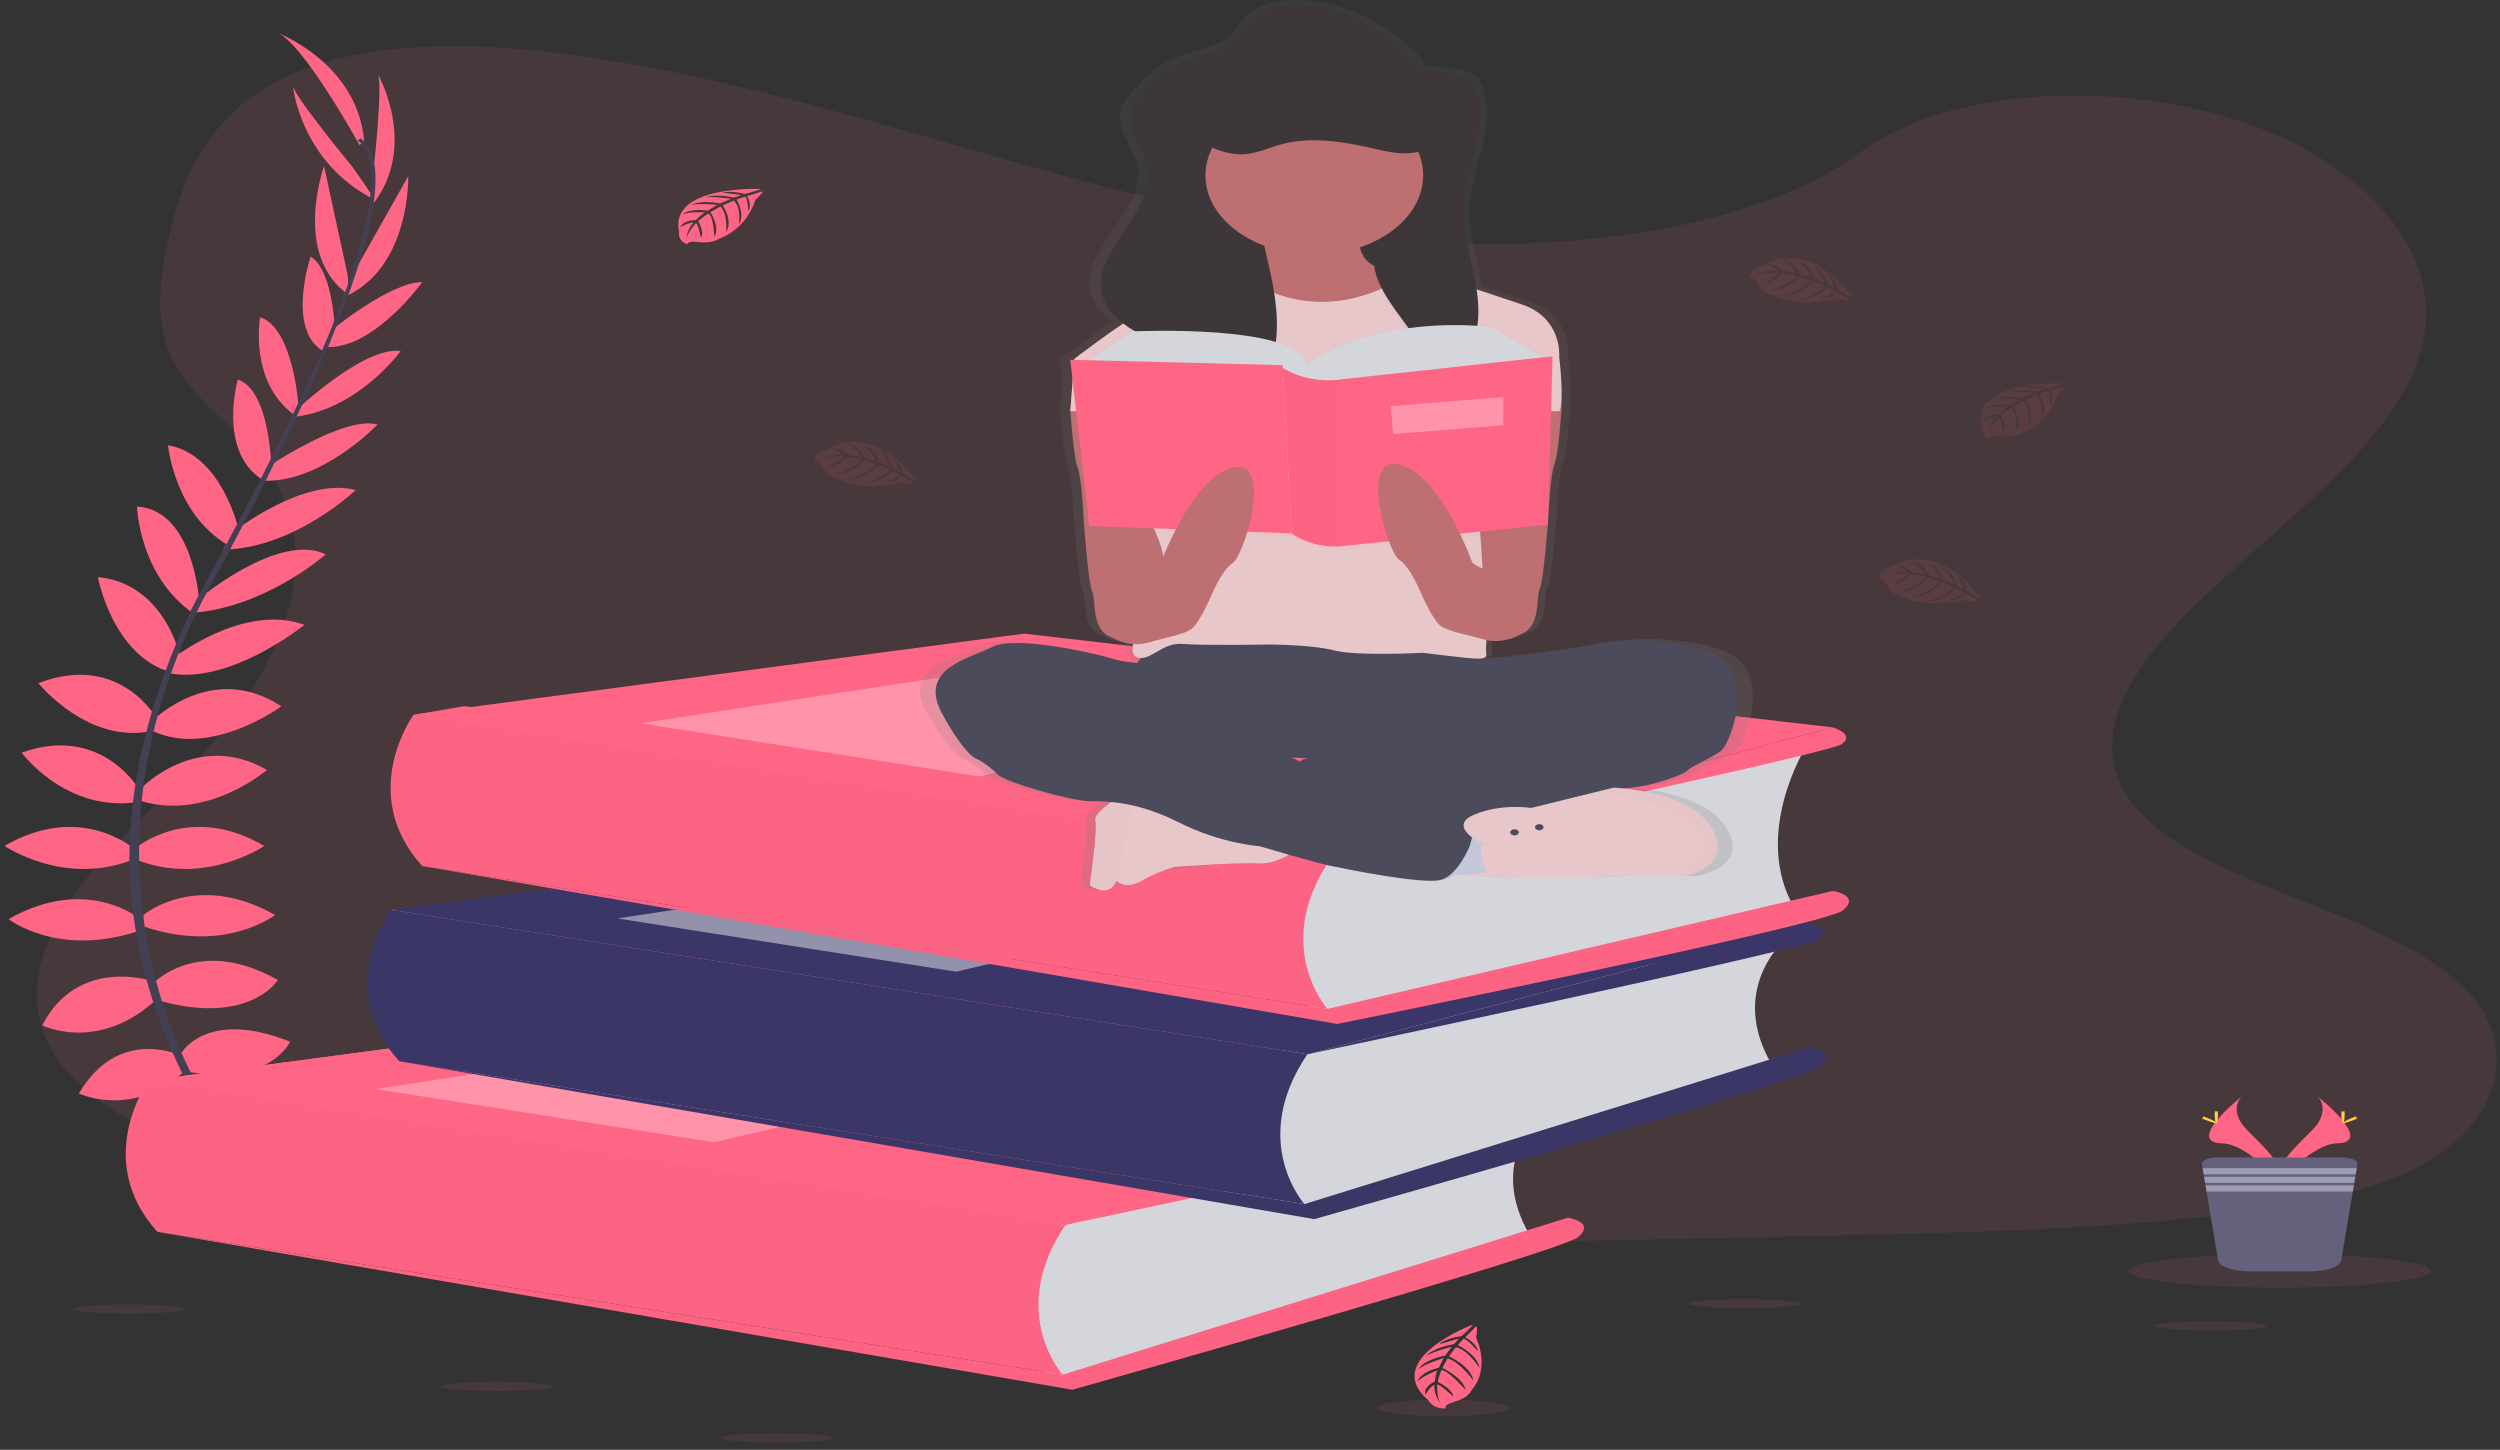 <svg width="219" height="127" viewBox="0 0 219 127" fill="none" xmlns="http://www.w3.org/2000/svg">
<rect x="0" y="0" width="219" height="127" fill="#333333" stroke="none"/>
<g clip-path="url(#clip0)">
<path opacity="0.1" d="M128.434 21.355C114.62 21.005 101.462 17.759 88.898 14.207C76.335 10.654 63.892 6.718 50.409 4.836C41.737 3.626 31.818 3.455 24.832 6.839C18.107 10.103 15.934 15.72 14.766 20.938C13.887 24.863 13.37 28.994 15.78 32.669C17.451 35.221 20.42 37.365 22.471 39.817C29.615 48.32 24.567 58.806 16.826 67.109C13.197 71.005 8.982 74.723 6.182 78.866C3.381 83.009 2.084 87.762 4.534 91.992C6.965 96.188 12.756 99.333 19.026 101.547C31.767 106.046 46.774 107.333 61.418 108.062C93.825 109.676 126.402 108.977 158.894 108.278C170.92 108.018 182.996 107.755 194.825 106.402C201.395 105.65 208.176 104.458 212.946 101.577C218.999 97.921 220.5 91.728 216.444 87.144C209.638 79.454 190.831 77.544 186.067 69.289C183.451 64.747 186.14 59.687 189.944 55.473C198.106 46.435 211.785 38.505 212.506 28.175C213.002 21.078 206.423 13.973 196.255 10.615C185.598 7.083 170.815 7.531 162.956 13.357C154.858 19.359 140.63 21.662 128.434 21.355Z" fill="#FF6584"/>
<path d="M93.342 107.3L20.286 107.04L13.027 94.644L38.695 93.288L34.221 79.697L84.99 74.906L36.375 62.602L40.669 61.859L118.842 71.144L114.537 92.354L108.383 104.01L93.342 107.3Z" fill="#FF6584"/>
<path d="M21.406 101.849C21.406 101.849 25.889 101.326 28.578 103.633C28.578 103.633 26.606 104.764 22.363 103.197L21.406 101.849Z" fill="#FF6584"/>
<path d="M20.937 101.797C20.937 101.797 18.077 104.36 19.485 107.213C19.485 107.213 21.816 106.534 22.07 103.075L20.937 101.797Z" fill="#FF6584"/>
<path d="M18.367 97.585C18.367 97.585 20.16 95.19 27.331 98.542C27.331 98.542 26.375 100.152 23.208 100.021C20.04 99.891 19.203 98.846 18.367 97.585Z" fill="#FF6584"/>
<path d="M17.904 97.412C17.904 97.412 14.183 97.102 13.823 103.302C13.823 103.302 16.181 103.658 17.857 101.696C19.532 99.735 18.845 98.635 17.904 97.412Z" fill="#FF6584"/>
<path d="M15.737 92.466C15.737 92.466 17.829 88.245 25.419 91.248C25.419 91.248 23.686 95.12 16.514 93.902L15.737 92.466Z" fill="#FF6584"/>
<path d="M13.407 86.157C13.407 86.157 17.351 81.893 24.343 85.846C24.343 85.846 21.893 89.849 14.004 87.673L13.407 86.157Z" fill="#FF6584"/>
<path d="M12.57 80.152C12.57 80.152 17.172 76.235 24.096 80.152C24.096 80.152 19.733 83.59 12.57 81.153V80.152Z" fill="#FF6584"/>
<path d="M11.853 74.32C11.853 74.32 16.514 70.231 23.148 74.103C23.148 74.103 17.889 77.714 11.853 75.278V74.32Z" fill="#FF6584"/>
<path d="M12.271 69.143C12.271 69.143 17.18 63.878 23.387 67.446C23.387 67.446 18.128 71.971 12.271 70.143V69.143Z" fill="#FF6584"/>
<path d="M13.407 63.095C13.407 63.095 18.606 57.873 24.642 61.876C24.642 61.876 18.486 66.401 13.407 64.052V63.095Z" fill="#FF6584"/>
<path d="M15.14 57.688C15.14 57.688 21.295 52.781 26.666 54.736C26.666 54.736 20.252 59.948 14.871 58.991L15.14 57.688Z" fill="#FF6584"/>
<path d="M17.291 52.564C17.291 52.564 24.395 46.553 28.527 48.561C28.527 48.561 23.293 53.223 16.788 53.689L17.291 52.564Z" fill="#FF6584"/>
<path d="M20.397 46.62C20.397 46.62 26.614 41.712 31.156 42.931C31.156 42.931 25.837 48.021 19.562 48.152L20.397 46.62Z" fill="#FF6584"/>
<path d="M23.208 41.06C23.208 41.06 30.081 36.361 33.069 37.187C33.069 37.187 28.108 42.409 22.909 42.104L23.208 41.06Z" fill="#FF6584"/>
<path d="M25.957 35.925C25.957 35.925 31.873 30.311 35.103 30.746C35.103 30.746 31.515 35.752 25.957 36.496V35.925Z" fill="#FF6584"/>
<path d="M28.941 29.003C28.941 29.003 34.17 24.7 36.996 24.709C36.996 24.709 32.868 30.459 28.725 30.406L28.941 29.003Z" fill="#FF6584"/>
<path d="M30.708 24.394L35.76 15.431C35.76 15.431 36.012 23.533 30.066 26.056L30.708 24.394Z" fill="#FF6584"/>
<path d="M32.759 14.509C32.759 14.509 33.596 7.024 33.058 6.415C33.058 6.415 36.669 12.639 32.725 17.816L32.759 14.509Z" fill="#FF6584"/>
<path d="M15.541 92.366C15.541 92.366 10.303 90.003 6.912 95.785C6.912 95.785 11.573 98.038 16.158 93.841L15.541 92.366Z" fill="#FF6584"/>
<path d="M13.238 85.916C13.238 85.916 6.813 83.783 3.697 89.82C3.697 89.82 8.66 92.306 13.823 87.442L13.238 85.916Z" fill="#FF6584"/>
<path d="M12.271 80.512C12.271 80.512 7.669 76.594 0.745 80.512C0.745 80.512 5.108 83.949 12.271 81.512V80.512Z" fill="#FF6584"/>
<path d="M11.695 74.32C11.695 74.32 7.033 70.231 0.399 74.103C0.399 74.103 5.659 77.714 11.695 75.278V74.32Z" fill="#FF6584"/>
<path d="M12.271 69.292C12.271 69.292 9.001 63.395 1.894 65.931C1.894 65.931 5.735 71.16 11.981 70.271L12.271 69.292Z" fill="#FF6584"/>
<path d="M13.819 63.066C13.819 63.066 10.568 57.066 3.36 59.847C3.36 59.847 7.774 65.347 13.498 63.992L13.819 63.066Z" fill="#FF6584"/>
<path d="M15.834 57.718C15.834 57.718 14.553 51.14 8.576 50.551C8.576 50.551 9.844 57.488 15.029 58.904L15.834 57.718Z" fill="#FF6584"/>
<path d="M17.443 52.576C17.443 52.576 16.943 44.651 12.002 44.374C12.002 44.374 12.169 50.39 16.886 53.698L17.443 52.576Z" fill="#FF6584"/>
<path d="M20.909 46.398C20.909 46.398 19.436 39.807 14.719 39.002C14.719 39.002 15.304 45.385 20.442 48.015L20.909 46.398Z" fill="#FF6584"/>
<path d="M23.767 41.114C23.767 41.114 23.718 34.249 20.836 33.24C20.836 33.24 19.05 39.456 22.932 41.99L23.767 41.114Z" fill="#FF6584"/>
<path d="M26.177 35.848C26.177 35.848 25.773 28.779 22.789 27.783C22.789 27.783 21.769 33.377 25.731 36.311L26.177 35.848Z" fill="#FF6584"/>
<path d="M29.357 29.567C29.357 29.567 29.34 23.817 27.21 22.468C27.21 22.468 25.092 28.766 28.245 30.723L29.357 29.567Z" fill="#FF6584"/>
<path d="M30.458 24.111L28.386 14.542C28.386 14.542 25.57 22.383 30.556 25.839L30.458 24.111Z" fill="#FF6584"/>
<path d="M30.862 14.599C30.862 14.599 25.543 8.166 25.652 7.451C25.652 7.451 26.217 14.194 32.909 17.552L30.862 14.599Z" fill="#FF6584"/>
<path d="M31.485 12.699C31.485 12.699 26.465 3.562 24.194 2.822C24.194 2.822 31.366 5.476 31.903 12.438L31.485 12.699Z" fill="#FF6584"/>
<path d="M28.7 30.461L28.356 30.384C32.593 20.326 33.649 13.913 31.333 12.304L31.579 12.115C34.036 13.812 33.039 20.155 28.7 30.461Z" fill="#444053"/>
<path d="M17.033 54.012L16.525 53.88C16.975 52.959 17.46 52.023 17.968 51.102C22.39 43.077 26.155 35.612 28.569 29.881L29.011 29.726C26.593 35.467 22.894 43.218 18.467 51.254C17.961 52.158 17.479 53.089 17.033 54.012Z" fill="#444053"/>
<path d="M27.722 109.376C27.654 109.321 20.787 103.692 16 94.08C13.195 88.454 11.634 82.538 11.375 76.555C11.046 69.076 13.202 60.725 16.894 53.139L17.296 53.48C9.005 70.507 12.299 85.097 16.668 93.883C21.404 103.407 28.194 108.975 28.26 109.031L27.722 109.376Z" fill="#444053"/>
<path d="M135.023 97.423C135.023 97.423 130.184 101.723 134.026 108.223L95.394 120.421L91.686 120.987L89.978 115.548L91.12 108.684V104.933L135.023 97.423Z" fill="#D5D6DB"/>
<path d="M13.027 94.645L66.498 87.548L137.349 95.765L93.342 107.3L13.027 94.645Z" fill="#FF6584"/>
<path d="M13.027 94.645L66.498 87.548L137.349 95.765L93.342 107.3L13.027 94.645Z" fill="#FF6584"/>
<path d="M13.027 94.643C13.027 94.643 8.026 101.541 13.789 107.912L93.082 120.421C93.082 120.421 88.16 114.927 93.336 107.3L13.027 94.643Z" fill="#FF6584"/>
<path opacity="0.1" d="M13.027 94.643C13.027 94.643 8.026 101.541 13.789 107.912L93.082 120.421C93.082 120.421 88.16 114.927 93.336 107.3L13.027 94.643Z" fill="black" fill-opacity="0.1"/>
<path opacity="0.1" d="M15.389 97.035C15.389 97.035 12.531 102.082 15.389 105.348Z" fill="black" fill-opacity="0.1"/>
<path d="M93.082 120.421L137.35 106.669C137.35 106.669 139.825 107.057 138.225 108.378C136.624 109.699 93.936 121.742 93.936 121.742L13.789 107.912L93.082 120.421Z" fill="#FF6584"/>
<path opacity="0.1" d="M93.082 120.421L137.35 106.669C137.35 106.669 139.825 107.057 138.225 108.378C136.624 109.699 93.936 121.742 93.936 121.742L13.789 107.912L93.082 120.421Z" fill="black" fill-opacity="0.1"/>
<path opacity="0.1" d="M89.453 108.689C89.453 108.689 85.185 112.418 89.453 118.013Z" fill="black" fill-opacity="0.1"/>
<path opacity="0.1" d="M110.12 108.626L90.973 113.277L91.04 113.424L110.188 108.773L110.12 108.626Z" fill="black" fill-opacity="0.1"/>
<path opacity="0.1" d="M113.955 108.163L90.967 114.528L91.043 114.673L114.031 108.309L113.955 108.163Z" fill="black" fill-opacity="0.1"/>
<path opacity="0.1" d="M117.478 108.141L91.095 116.003L91.176 116.147L117.558 108.285L117.478 108.141Z" fill="black" fill-opacity="0.1"/>
<path opacity="0.1" d="M121.308 107.468L91.403 117.303L91.491 117.444L121.395 107.609L121.308 107.468Z" fill="black" fill-opacity="0.1"/>
<path opacity="0.1" d="M124.525 107.471L91.64 117.936L91.725 118.078L124.611 107.613L124.525 107.471Z" fill="black" fill-opacity="0.1"/>
<path opacity="0.1" d="M131.564 106.6L92.135 118.999L92.22 119.141L131.648 106.743L131.564 106.6Z" fill="black" fill-opacity="0.1"/>
<path opacity="0.3" d="M32.892 95.403L70.457 89.653L93.342 92.839L62.56 100.065L32.892 95.403Z" fill="white"/>
<path d="M137.35 95.765C137.35 95.765 139.292 96.335 138.152 97.216C137.012 98.098 93.336 107.3 93.336 107.3L137.35 95.765Z" fill="#FF6584"/>
<path d="M156.216 82.477C156.216 82.477 151.379 86.775 155.221 93.277L116.588 105.475L112.881 106.044L111.173 100.605L112.332 93.743V89.987L156.216 82.477Z" fill="#D5D6DB"/>
<path d="M34.221 79.697L87.69 72.602L158.544 80.819L114.537 92.354L34.221 79.697Z" fill="#3A3768"/>
<path d="M34.213 79.697C34.213 79.697 29.21 86.595 34.973 92.966L114.266 105.476C114.266 105.476 109.346 99.976 114.528 92.353L34.213 79.697Z" fill="#3A3768"/>
<path opacity="0.1" d="M34.213 79.697C34.213 79.697 29.21 86.595 34.973 92.966L114.266 105.476C114.266 105.476 109.346 99.976 114.528 92.353L89.454 88.401L34.213 79.697Z" fill="black" fill-opacity="0.1"/>
<path opacity="0.1" d="M36.582 82.088C36.582 82.088 33.726 87.134 36.582 90.402Z" fill="black" fill-opacity="0.1"/>
<path d="M114.274 105.476L158.544 91.723C158.544 91.723 161.018 92.112 159.417 93.433C157.816 94.753 115.128 106.796 115.128 106.796L34.981 92.966L114.274 105.476Z" fill="#3A3768"/>
<path opacity="0.1" d="M114.274 105.476L158.544 91.723C158.544 91.723 161.018 92.112 159.417 93.433C157.816 94.753 115.128 106.796 115.128 106.796L34.981 92.966L114.274 105.476Z" fill="black" fill-opacity="0.1"/>
<path opacity="0.1" d="M110.646 93.743C110.646 93.743 106.377 97.473 110.646 103.067Z" fill="black" fill-opacity="0.1"/>
<path opacity="0.1" d="M131.314 93.682L112.167 98.332L112.234 98.48L131.382 93.829L131.314 93.682Z" fill="black" fill-opacity="0.1"/>
<path opacity="0.1" d="M135.152 93.218L112.164 99.582L112.239 99.728L135.228 93.363L135.152 93.218Z" fill="black" fill-opacity="0.1"/>
<path opacity="0.1" d="M138.671 93.194L112.289 101.056L112.369 101.199L138.752 93.338L138.671 93.194Z" fill="black" fill-opacity="0.1"/>
<path opacity="0.1" d="M142.504 92.521L112.599 102.356L112.687 102.498L142.592 92.663L142.504 92.521Z" fill="black" fill-opacity="0.1"/>
<path opacity="0.1" d="M145.719 92.523L112.833 102.988L112.918 103.13L145.804 92.665L145.719 92.523Z" fill="black" fill-opacity="0.1"/>
<path opacity="0.1" d="M152.758 91.652L113.33 104.05L113.415 104.193L152.843 91.795L152.758 91.652Z" fill="black" fill-opacity="0.1"/>
<path opacity="0.45" d="M54.086 80.457L91.652 74.707L114.537 77.893L83.755 85.119L54.086 80.457Z" fill="white"/>
<path d="M158.544 80.819C158.544 80.819 160.484 81.389 159.347 82.269C158.209 83.148 114.537 92.352 114.537 92.352L158.544 80.819Z" fill="#3A3768"/>
<path d="M158.222 65.379C158.222 65.379 153.383 73.098 157.225 79.598L118.592 88.378L114.893 88.948L113.186 83.509L114.328 76.645V72.89L158.222 65.379Z" fill="#D5D6DB"/>
<path d="M36.234 62.601L89.705 55.504L160.559 63.721L116.55 75.256L36.234 62.601Z" fill="#FF6584"/>
<path d="M36.234 62.599C36.234 62.599 31.225 69.497 36.987 75.868L116.281 88.377C116.281 88.377 111.359 82.878 116.541 75.256L36.234 62.599Z" fill="#FF6584"/>
<path opacity="0.1" d="M36.234 62.599C36.234 62.599 31.225 69.497 36.987 75.868L116.281 88.377C116.281 88.377 111.359 82.878 116.541 75.256L36.234 62.599Z" fill="black" fill-opacity="0.1"/>
<path opacity="0.1" d="M38.597 64.991C38.597 64.991 35.739 70.038 38.597 73.304Z" fill="black" fill-opacity="0.1"/>
<path d="M116.289 88.377L160.557 78.044C160.557 78.044 163.033 78.432 161.432 79.753C159.831 81.074 117.143 89.698 117.143 89.698L36.996 75.868L116.289 88.377Z" fill="#FF6584"/>
<path opacity="0.1" d="M116.289 88.377L160.557 78.044C160.557 78.044 163.033 78.432 161.432 79.753C159.831 81.074 117.143 89.698 117.143 89.698L36.996 75.868L116.289 88.377Z" fill="black" fill-opacity="0.1"/>
<path opacity="0.1" d="M112.661 76.645C112.661 76.645 108.392 80.375 112.661 85.969Z" fill="black" fill-opacity="0.1"/>
<path opacity="0.1" d="M133.33 76.584L114.182 81.235L114.25 81.382L133.398 76.731L133.33 76.584Z" fill="black" fill-opacity="0.1"/>
<path opacity="0.1" d="M137.166 76.121L114.177 82.485L114.253 82.631L137.242 76.266L137.166 76.121Z" fill="black" fill-opacity="0.1"/>
<path opacity="0.1" d="M140.683 76.097L114.301 83.959L114.382 84.103L140.764 76.241L140.683 76.097Z" fill="black" fill-opacity="0.1"/>
<path opacity="0.1" d="M144.519 75.423L114.614 85.258L114.702 85.399L144.607 75.564L144.519 75.423Z" fill="black" fill-opacity="0.1"/>
<path opacity="0.1" d="M147.735 75.425L114.849 85.891L114.934 86.033L147.82 75.568L147.735 75.425Z" fill="black" fill-opacity="0.1"/>
<path opacity="0.1" d="M154.774 74.556L115.346 86.955L115.43 87.097L154.858 74.699L154.774 74.556Z" fill="black" fill-opacity="0.1"/>
<path opacity="0.3" d="M56.099 63.359L93.665 57.609L116.55 60.795L85.767 68.021L56.099 63.359Z" fill="white"/>
<path d="M160.557 63.721C160.557 63.721 162.499 64.291 161.359 65.173C160.22 66.054 116.55 75.256 116.55 75.256L160.557 63.721Z" fill="#FF6584"/>
<path d="M66.656 16.55C66.656 16.55 58.545 16.194 59.493 20.337C59.493 20.337 59.303 21.069 60.214 21.401C60.214 21.401 60.229 21.09 61.047 21.198C61.338 21.234 61.635 21.244 61.93 21.229C62.328 21.209 62.706 21.095 63.008 20.905V20.905C63.008 20.905 65.29 20.218 66.178 17.502C66.178 17.502 66.835 16.91 66.818 16.758L65.444 17.184C65.444 17.184 65.911 17.903 65.544 18.501C65.544 18.501 65.499 17.21 65.234 17.24C65.181 17.24 64.523 17.49 64.523 17.49C64.523 17.49 65.328 18.744 64.72 19.654C64.72 19.654 64.95 18.11 64.272 17.58L63.307 17.99C63.307 17.99 64.248 19.285 63.61 20.341C63.61 20.341 63.774 18.721 63.104 18.09L62.229 18.587C62.229 18.587 63.115 19.863 62.575 20.739C62.575 20.739 62.504 18.853 62.041 18.71C62.041 18.71 61.275 19.201 61.16 19.403C61.16 19.403 61.766 20.335 61.388 20.818C61.388 20.818 61.16 19.561 60.961 19.555C60.961 19.555 60.199 20.388 60.12 20.953C60.157 20.426 60.383 19.915 60.776 19.471C60.336 19.532 59.931 19.684 59.61 19.911C59.61 19.911 59.727 19.322 60.965 19.271C60.965 19.271 61.595 18.638 61.764 18.601C61.764 18.601 60.532 18.525 59.787 18.766C59.787 18.766 60.445 18.211 61.988 18.455L62.842 17.942C62.842 17.942 61.224 17.787 60.536 17.959C60.536 17.959 61.328 17.468 63.074 17.825L64.016 17.417C64.016 17.417 62.635 17.201 61.813 17.278C61.813 17.278 62.679 16.938 64.291 17.306L64.961 17.087C64.961 17.087 63.952 16.943 63.655 16.919C63.358 16.896 63.343 16.837 63.343 16.837C63.984 16.761 64.641 16.814 65.243 16.992C65.243 16.992 66.684 16.615 66.656 16.55Z" fill="#FF6584"/>
<path opacity="0.1" d="M180.761 33.578C180.761 33.578 172.651 33.222 173.598 37.365C173.598 37.365 173.408 38.097 174.32 38.429C174.32 38.429 174.335 38.119 175.152 38.226C175.444 38.261 175.74 38.272 176.036 38.257C176.43 38.236 176.804 38.122 177.103 37.934V37.934C177.103 37.934 179.387 37.247 180.272 34.531C180.272 34.531 180.93 33.938 180.913 33.786L179.543 34.212C179.543 34.212 180.01 34.931 179.643 35.53C179.643 35.53 179.598 34.238 179.335 34.268C179.282 34.268 178.623 34.518 178.623 34.518C178.623 34.518 179.427 35.772 178.821 36.683C178.821 36.683 179.052 35.138 178.371 34.608L177.406 35.019C177.406 35.019 178.347 36.313 177.709 37.37C177.709 37.37 177.873 35.749 177.203 35.118L176.33 35.615C176.33 35.615 177.214 36.891 176.674 37.767C176.674 37.767 176.603 35.881 176.14 35.738C176.14 35.738 175.376 36.229 175.259 36.431C175.259 36.431 175.865 37.363 175.489 37.847C175.489 37.847 175.259 36.59 175.062 36.583C175.062 36.583 174.3 37.416 174.221 37.982C174.258 37.454 174.485 36.943 174.879 36.499C174.439 36.56 174.033 36.713 173.711 36.939C173.711 36.939 173.831 36.35 175.067 36.299C175.067 36.299 175.696 35.666 175.865 35.628C175.865 35.628 174.636 35.553 173.888 35.794C173.888 35.794 174.546 35.239 176.089 35.483L176.943 34.97C176.943 34.97 175.323 34.815 174.638 34.987C174.638 34.987 175.427 34.496 177.175 34.854L178.115 34.445C178.115 34.445 176.734 34.229 175.912 34.307C175.912 34.307 176.778 33.966 178.39 34.335L179.062 34.116C179.062 34.116 178.051 33.971 177.754 33.948C177.457 33.925 177.442 33.865 177.442 33.865C178.083 33.788 178.741 33.842 179.342 34.021C179.342 34.021 180.787 33.643 180.761 33.578Z" fill="#FF6584"/>
<path opacity="0.1" d="M80.316 42.143C80.316 42.143 76.781 36.809 72.282 39.438C72.282 39.438 71.311 39.674 71.358 40.415C71.358 40.415 71.731 40.274 71.998 40.846C72.098 41.048 72.23 41.241 72.391 41.421C72.609 41.664 72.931 41.85 73.307 41.949C73.307 41.949 75.243 43.065 78.933 42.303C78.933 42.303 79.964 42.432 80.132 42.342L78.954 41.679C78.954 41.679 78.314 42.327 77.422 42.384C77.422 42.384 78.95 41.727 78.786 41.575C78.751 41.543 78.145 41.243 78.145 41.243C78.145 41.243 77.033 42.367 75.646 42.425C75.646 42.425 77.609 41.819 77.913 41.127L76.952 40.714C76.952 40.714 75.857 41.944 74.28 42.053C74.28 42.053 76.303 41.368 76.732 40.634L75.712 40.324C75.712 40.324 74.613 41.508 73.298 41.593C73.298 41.593 75.526 40.628 75.471 40.263C75.471 40.263 74.508 40.017 74.209 40.041C74.209 40.041 73.394 40.878 72.626 40.878C72.626 40.878 74.019 40.118 73.934 39.996C73.934 39.996 72.564 39.918 71.842 40.151C72.492 39.916 73.216 39.809 73.941 39.84C73.653 39.591 73.272 39.408 72.843 39.313C72.843 39.313 73.608 39.102 74.271 39.862C74.271 39.862 75.338 39.954 75.465 40.042C75.465 40.042 74.954 39.225 74.303 38.869C74.303 38.869 75.289 39.014 75.74 40.112L76.775 40.411C76.775 40.411 76.18 39.304 75.631 38.955C75.631 38.955 76.604 39.217 77.029 40.508L77.977 40.906C77.977 40.906 77.565 39.923 77.07 39.439C77.07 39.439 77.9 39.825 78.243 41.028L78.835 41.348C78.835 41.348 78.514 40.634 78.408 40.435C78.301 40.237 78.354 40.196 78.354 40.196C78.76 40.565 79.018 41.009 79.097 41.478C79.097 41.478 80.239 42.19 80.316 42.143Z" fill="#FF6584"/>
<path opacity="0.1" d="M162.23 26.041C162.23 26.041 158.698 20.706 154.196 23.335C154.196 23.335 153.227 23.572 153.272 24.313C153.272 24.313 153.648 24.173 153.913 24.743C154.012 24.946 154.145 25.14 154.307 25.32C154.525 25.563 154.846 25.748 155.221 25.846V25.846C155.221 25.846 157.159 26.962 160.847 26.202C160.847 26.202 161.878 26.33 162.049 26.24L160.877 25.575C160.877 25.575 160.237 26.224 159.347 26.282C159.347 26.282 160.873 25.623 160.708 25.47C160.674 25.439 160.068 25.139 160.068 25.139C160.068 25.139 158.958 26.263 157.569 26.32C157.569 26.32 159.535 25.714 159.838 25.024L158.862 24.614C158.862 24.614 157.769 25.843 156.19 25.954C156.19 25.954 158.213 25.267 158.645 24.533L157.622 24.223C157.622 24.223 156.523 25.408 155.21 25.492C155.21 25.492 157.436 24.527 157.381 24.163C157.381 24.163 156.42 23.916 156.122 23.941C156.122 23.941 155.306 24.777 154.536 24.777C154.536 24.777 155.932 24.017 155.846 23.895C155.846 23.895 154.476 23.817 153.752 24.05C154.402 23.815 155.126 23.708 155.851 23.739C155.564 23.49 155.183 23.306 154.756 23.212C154.756 23.212 155.52 23.001 156.184 23.761C156.184 23.761 157.251 23.854 157.377 23.943C157.377 23.943 156.867 23.124 156.213 22.768C156.213 22.768 157.2 22.914 157.65 24.019L158.687 24.317C158.687 24.317 158.092 23.209 157.543 22.86C157.543 22.86 158.516 23.122 158.939 24.414L159.889 24.811C159.889 24.811 159.475 23.829 158.98 23.345C158.98 23.345 159.812 23.73 160.154 24.933L160.745 25.253C160.745 25.253 160.427 24.54 160.318 24.341C160.209 24.142 160.265 24.103 160.265 24.103C160.669 24.472 160.926 24.916 161.005 25.385C161.005 25.385 162.164 26.09 162.23 26.041Z" fill="#FF6584"/>
<path opacity="0.1" d="M173.519 52.428C173.519 52.428 169.987 47.092 165.479 49.721C165.479 49.721 164.51 49.958 164.555 50.699C164.555 50.699 164.93 50.559 165.195 51.129C165.294 51.332 165.426 51.526 165.588 51.706C165.805 51.949 166.126 52.134 166.501 52.233C166.501 52.233 168.439 53.35 172.13 52.588C172.13 52.588 173.158 52.717 173.329 52.626L172.151 51.962C172.151 51.962 171.511 52.612 170.619 52.669C170.619 52.669 172.145 52.01 171.98 51.858C171.946 51.827 171.34 51.527 171.34 51.527C171.34 51.527 170.23 52.651 168.841 52.71C168.841 52.71 170.806 52.102 171.109 51.412L170.147 50.999C170.147 50.999 169.054 52.229 167.475 52.338C167.475 52.338 169.498 51.651 169.929 50.918L168.907 50.607C168.907 50.607 167.808 51.791 166.495 51.877C166.495 51.877 168.723 50.912 168.668 50.547C168.668 50.547 167.705 50.299 167.406 50.324C167.406 50.324 166.591 51.16 165.82 51.16C165.82 51.16 167.216 50.4 167.131 50.278C167.131 50.278 165.761 50.2 165.037 50.433C165.688 50.198 166.412 50.091 167.137 50.122C166.85 49.872 166.469 49.689 166.04 49.596C166.04 49.596 166.804 49.383 167.468 50.144C167.468 50.144 168.535 50.236 168.661 50.324C168.661 50.324 168.151 49.507 167.5 49.15C167.5 49.15 168.486 49.296 168.937 50.4L169.972 50.699C169.972 50.699 169.376 49.591 168.828 49.243C168.828 49.243 169.801 49.504 170.224 50.797L171.173 51.193C171.173 51.193 170.759 50.211 170.264 49.726C170.264 49.726 171.097 50.111 171.44 51.316L172.032 51.627C172.032 51.627 171.711 50.913 171.605 50.714C171.498 50.515 171.551 50.477 171.551 50.477C171.957 50.845 172.214 51.289 172.292 51.759C172.292 51.759 173.453 52.475 173.519 52.428Z" fill="#FF6584"/>
<path opacity="0.1" d="M43.504 121.854C46.214 121.854 48.411 121.675 48.411 121.455C48.411 121.234 46.214 121.055 43.504 121.055C40.794 121.055 38.597 121.234 38.597 121.455C38.597 121.675 40.794 121.854 43.504 121.854Z" fill="#FF6584"/>
<path opacity="0.1" d="M11.336 115.066C14.046 115.066 16.243 114.888 16.243 114.667C16.243 114.446 14.046 114.268 11.336 114.268C8.626 114.268 6.429 114.446 6.429 114.667C6.429 114.888 8.626 115.066 11.336 115.066Z" fill="#FF6584"/>
<path opacity="0.1" d="M68.024 126.362C70.734 126.362 72.931 126.183 72.931 125.963C72.931 125.742 70.734 125.563 68.024 125.563C65.314 125.563 63.117 125.742 63.117 125.963C63.117 126.183 65.314 126.362 68.024 126.362Z" fill="#FF6584"/>
<path opacity="0.1" d="M193.677 116.543C196.387 116.543 198.584 116.364 198.584 116.144C198.584 115.923 196.387 115.744 193.677 115.744C190.967 115.744 188.77 115.923 188.77 116.144C188.77 116.364 190.967 116.543 193.677 116.543Z" fill="#FF6584"/>
<path opacity="0.1" d="M152.843 114.605C155.553 114.605 157.75 114.426 157.75 114.206C157.75 113.985 155.553 113.806 152.843 113.806C150.133 113.806 147.936 113.985 147.936 114.206C147.936 114.426 150.133 114.605 152.843 114.605Z" fill="#FF6584"/>
<path opacity="0.1" d="M126.428 124.056C129.633 124.056 132.231 123.731 132.231 123.33C132.231 122.929 129.633 122.604 126.428 122.604C123.223 122.604 120.624 122.929 120.624 123.33C120.624 123.731 123.223 124.056 126.428 124.056Z" fill="#FF6584"/>
<path d="M129.017 116.036C129.017 116.036 120.936 119.076 125.111 122.656C125.111 122.656 125.504 123.433 126.639 123.379C126.639 123.379 126.413 123.077 127.279 122.836C127.588 122.749 127.881 122.636 128.152 122.499C128.519 122.314 128.794 122.048 128.934 121.739V121.739C128.934 121.739 130.586 120.129 129.305 117.15C129.305 117.15 129.471 116.308 129.326 116.171L128.345 117.152C128.345 117.152 129.358 117.648 129.476 118.376C129.476 118.376 128.409 117.153 128.195 117.289C128.148 117.317 127.708 117.825 127.708 117.825C127.708 117.825 129.467 118.693 129.597 119.822C129.597 119.822 128.607 118.241 127.538 118.016L126.925 118.811C126.925 118.811 128.846 119.663 129.06 120.943C129.06 120.943 127.943 119.32 126.803 118.992L126.353 119.832C126.353 119.832 128.206 120.69 128.377 121.756C128.377 121.756 126.827 119.974 126.27 120.03C126.27 120.03 125.92 120.819 125.967 121.063C125.967 121.063 127.275 121.7 127.299 122.326C127.299 122.326 126.091 121.215 125.905 121.288C125.905 121.288 125.828 122.406 126.199 122.987C126.199 122.987 125.559 122.157 125.664 121.288C125.289 121.529 125.02 121.845 124.889 122.196C124.889 122.196 124.541 121.582 125.687 121.017C125.687 121.017 125.796 120.148 125.928 120.041C125.928 120.041 124.688 120.482 124.161 121.023C124.161 121.023 124.355 120.216 126.037 119.815L126.464 118.964C126.464 118.964 124.782 119.483 124.264 119.94C124.264 119.94 124.637 119.139 126.596 118.756L127.177 117.979C127.177 117.979 125.683 118.345 124.953 118.756C124.953 118.756 125.519 118.067 127.356 117.75L127.828 117.261C127.828 117.261 126.744 117.542 126.441 117.643C126.138 117.744 126.078 117.694 126.078 117.694C126.632 117.353 127.305 117.13 128.022 117.051C128.022 117.051 129.092 116.089 129.017 116.036Z" fill="#FF6584"/>
<path d="M153.001 58.629C151.605 55.868 143.921 55.608 140.587 56.312C138.218 56.814 133.224 57.38 130.556 57.664L130.383 57.544C130.729 57.47 130.737 57.286 130.694 57.014C130.67 56.656 130.677 56.297 130.716 55.939C132.351 56.309 133.806 55.434 133.806 55.434C135.727 54.812 135.211 52.152 135.578 51.425C135.853 50.881 136.15 47.677 136.282 46.079H136.31L136.325 45.543C136.344 45.312 136.353 45.176 136.353 45.176C136.353 45.176 136.541 41.27 136.908 40.479C137.249 39.752 137.527 36.087 137.569 35.506C137.569 35.457 137.569 35.43 137.569 35.43L137.542 35.091C137.561 34.844 137.569 34.569 137.567 34.28C137.567 32.952 137.377 31.278 137.354 31.008C137.354 30.969 137.354 30.922 137.354 30.866C137.369 30.299 137.271 27.459 133.952 26.385C132.729 25.987 131.258 25.513 129.834 25.051C129.467 22.744 128.628 20.449 128.701 18.124C128.701 17.774 128.744 17.425 128.791 17.077C128.791 17.178 128.776 17.28 128.773 17.387C128.773 17.613 128.773 17.84 128.773 18.065C128.899 15.158 130.408 12.235 130.268 9.389C130.255 9.667 130.227 9.947 130.191 10.227C130.264 9.264 130.126 8.3 129.781 7.369C129.653 7.041 129.48 6.702 129.111 6.483C128.762 6.307 128.361 6.191 127.941 6.146C126.931 5.958 125.905 5.819 124.87 5.73C124.712 5.379 124.479 5.049 124.178 4.752C122.014 2.589 118.808 0.557 115.017 0.09C113.115 -0.143 110.928 0.052 109.634 1.041C109.499 1.128 109.372 1.222 109.254 1.321C108.558 1.926 108.26 2.72 107.547 3.323C107.5 3.363 107.446 3.4 107.395 3.439C105.999 4.348 103.824 4.538 102.273 5.354C101.999 5.5 101.743 5.663 101.506 5.84C100.881 6.291 100.32 6.787 99.833 7.321C99.135 8.036 98.418 8.78 98.196 9.633C97.75 11.342 99.349 12.963 99.645 14.684C100.307 18.533 94.456 21.948 95.564 25.746C95.86 26.679 96.513 27.532 97.447 28.206C95.165 29.71 93.223 31.169 93.223 31.169V31.256H92.862L92.898 31.567H92.862L93.061 33.253L92.862 35.708C92.862 35.708 92.862 35.735 92.862 35.785V35.797V35.864C92.862 35.864 92.862 35.89 92.862 35.94H92.875C92.941 36.84 93.204 40.075 93.515 40.757C93.882 41.548 94.068 45.455 94.068 45.455C94.068 45.455 94.474 50.976 94.845 51.706C95.216 52.437 94.689 55.089 96.617 55.715C97.18 56.03 97.848 56.232 98.552 56.3C98.454 56.881 98.516 57.302 98.834 57.434C98.97 57.492 99.124 57.524 99.282 57.527C99.152 57.669 99.035 57.816 98.934 57.97C98.169 57.912 97.418 57.783 96.698 57.586C94.627 56.965 87.757 55.566 85.761 56.55C83.765 57.533 78.963 58.425 81.18 62.385C83.398 66.344 84.431 66.444 84.431 66.444C85.114 66.805 85.713 67.243 86.205 67.741C86.871 68.47 93.076 70.138 94.627 70.138C95.287 70.13 95.946 70.154 96.602 70.209C96.602 70.209 94.918 71.284 95.142 71.909C95.366 72.534 94.629 77.534 94.629 77.534C94.629 77.534 96.337 78.787 97.067 77.144L97.092 77.169C97.229 77.304 97.968 77.915 99.357 77.144C99.926 76.83 100.53 76.552 101.163 76.311L107.89 75.618C108.592 75.586 109.295 75.583 109.997 75.607C111.064 75.671 112.112 75.211 112.772 74.855C114.166 75.241 115.732 75.662 116.477 75.816C117.988 76.126 124.934 77.483 126.558 77.059C126.896 76.961 127.196 76.805 127.433 76.605L128.983 76.641L128.257 76.746C128.257 76.746 129.67 76.763 131.591 76.782L131.51 76.816L133.92 76.801C137.446 76.824 141.407 76.832 141.928 76.746C142.743 76.614 146.98 76.708 148.229 76.746H148.577C148.577 76.746 153.232 76.07 151.311 72.632C149.834 69.99 145.294 69.222 143.279 69.011C143.847 68.928 144.335 68.865 144.66 68.828C146.066 68.672 148.798 67.74 149.02 67.421C149.242 67.103 151.533 66.178 152.124 65.651C152.715 65.124 154.403 61.39 153.001 58.629ZM114.443 66.357L114.215 66.411L114.061 66.448L113.766 66.66C113.532 66.545 113.28 66.424 113.017 66.299C113.48 66.32 113.956 66.34 114.443 66.357Z" fill="url(#paint0_linear)"/>
<path d="M128.052 49.972C128.052 49.972 131.318 56.188 133.175 55.566C135.032 54.944 134.528 52.303 134.882 51.579C135.236 50.855 135.629 45.363 135.629 45.363C135.629 45.363 135.809 41.478 136.163 40.692C136.492 39.969 136.758 36.325 136.803 35.752C136.803 35.702 136.803 35.676 136.803 35.676L136.451 31.169L134.457 30.807L129.834 32.05L129.194 34.712L128.944 35.752L128.838 36.195L128.052 49.972Z" fill="#BE6F72"/>
<path opacity="0.1" d="M129.128 48.931C129.128 48.931 132.244 50.788 133.183 50.951C134.122 51.114 134.699 52.562 134.699 52.562" fill="black" fill-opacity="0.1"/>
<path d="M102.514 50.244C102.514 50.244 99.248 56.46 97.391 55.838C95.534 55.217 96.038 52.575 95.684 51.851C95.329 51.127 94.937 45.635 94.937 45.635C94.937 45.635 94.757 41.75 94.403 40.964C94.074 40.241 93.808 36.597 93.763 36.024C93.763 35.974 93.763 35.948 93.763 35.948L94.117 31.441L96.111 31.079L100.734 32.322L101.374 34.984L101.624 36.024L101.731 36.467L102.514 50.244Z" fill="#BE6F72"/>
<path d="M123.779 16.98H116.49V25.252H123.779V16.98Z" fill="#3E373A"/>
<path opacity="0.1" d="M123.779 16.98H116.49V25.252H123.779V16.98Z" fill="black" fill-opacity="0.1"/>
<path d="M101.233 56.434C101.233 56.434 98.742 58.428 99.667 58.79C100.591 59.152 106.569 65.938 106.569 65.938C106.569 65.938 126.206 67.699 129.909 65.057C133.612 62.416 133.537 57.696 133.537 57.696C133.537 57.696 130.562 58.162 130.238 57.909C129.913 57.656 128.131 56.434 128.131 56.434C128.131 56.434 102.941 55.322 101.233 56.434Z" fill="#4B4B5B"/>
<path opacity="0.02" d="M101.233 56.434C101.233 56.434 98.742 58.428 99.667 58.79C100.591 59.152 106.569 65.938 106.569 65.938C106.569 65.938 126.206 67.699 129.909 65.057C133.612 62.416 133.537 57.696 133.537 57.696C133.537 57.696 130.562 58.162 130.238 57.909C129.913 57.656 128.131 56.434 128.131 56.434C128.131 56.434 102.941 55.322 101.233 56.434Z" fill="black" fill-opacity="0.1"/>
<path d="M136.583 31.234L130.18 34.964L128.244 35.066L127.533 35.104L115.596 35.741L103.216 35.082L101.374 34.984L99.026 34.86L94.117 31.441C94.117 31.441 97.592 28.731 100.636 26.902C101.835 26.179 102.968 25.595 103.795 25.365L103.935 25.329C104.455 25.182 104.919 24.946 105.289 24.642C107.692 22.838 109.914 18.386 109.914 18.386C109.914 18.386 120.515 14.399 119.235 19.63C117.954 24.86 124.001 23.567 124.001 23.567L125.995 24.229L126.782 24.492L128.791 25.162L133.322 26.675C136.878 27.867 136.583 31.234 136.583 31.234Z" fill="#BE6F72"/>
<path opacity="0.1" d="M115.098 22.646C120.364 22.646 124.633 19.538 124.633 15.704C124.633 11.87 120.364 8.763 115.098 8.763C109.833 8.763 105.564 11.87 105.564 15.704C105.564 19.538 109.833 22.646 115.098 22.646Z" fill="black" fill-opacity="0.1"/>
<path opacity="0.1" d="M136.598 36.179H93.763C93.763 36.13 93.763 36.103 93.763 36.103L94.117 31.597C94.117 31.597 97.592 28.887 100.636 27.058L127.529 26.281L128.78 25.32L133.311 26.834C136.869 28.024 136.583 31.392 136.583 31.392C136.583 31.392 137.07 35.294 136.598 36.179Z" fill="black" fill-opacity="0.1"/>
<path d="M136.598 36.023H93.763C93.763 35.974 93.763 35.947 93.763 35.947L94.117 31.441C94.117 31.441 97.592 28.731 100.636 26.902L127.529 26.125L128.78 25.165L133.311 26.678C136.869 27.868 136.583 31.236 136.583 31.236C136.583 31.236 137.07 35.138 136.598 36.023Z" fill="#E7C7CA"/>
<path opacity="0.1" d="M108.232 23.387C108.232 23.387 114.989 29.656 123.99 23.258C132.991 16.86 124.987 37.528 124.987 37.528L105.564 39.206L108.232 23.387Z" fill="black" fill-opacity="0.1"/>
<path d="M108.232 23.698C108.232 23.698 114.989 29.966 123.99 23.569C132.991 17.171 124.987 37.838 124.987 37.838L105.564 39.517L108.232 23.698Z" fill="#E7C7CA"/>
<path opacity="0.1" d="M126.771 24.798L127.486 32.737L128.253 35.379L128.838 37.399C128.838 37.399 130.332 52.938 129.905 53.715C129.478 54.492 130.118 55.114 130.208 55.527C130.297 55.941 130.118 56.978 130.189 57.445C130.259 57.911 130.189 58.117 128.554 57.951C126.919 57.785 124.639 57.496 124.639 57.496C124.639 57.496 118.876 57.807 116.885 57.289C114.893 56.772 111.122 56.77 111.122 56.77C111.122 56.77 105.429 56.874 103.581 56.719C101.733 56.564 100.734 58.377 99.526 57.858C98.318 57.339 100.947 52.317 101.801 50.865C102.655 49.414 100.663 45.737 100.663 45.737L103.225 35.393L103.794 33.048V25.676L103.935 25.64C104.455 25.493 104.919 25.257 105.289 24.953L105.929 32.372L125.992 32.891V24.541" fill="black" fill-opacity="0.1"/>
<path d="M126.771 24.487L127.486 32.426L128.253 35.068L128.838 37.088C128.838 37.088 130.332 52.627 129.905 53.404C129.478 54.181 130.118 54.803 130.208 55.216C130.297 55.629 130.118 56.667 130.189 57.134C130.259 57.6 130.189 57.806 128.554 57.64C126.919 57.474 124.639 57.185 124.639 57.185C124.639 57.185 118.876 57.496 116.885 56.978C114.893 56.461 111.122 56.459 111.122 56.459C111.122 56.459 105.429 56.563 103.581 56.408C101.733 56.253 100.734 58.066 99.526 57.547C98.318 57.028 100.947 52.006 101.801 50.554C102.655 49.103 100.663 45.426 100.663 45.426L103.225 35.082L103.794 32.737V25.365L103.935 25.329C104.455 25.182 104.919 24.946 105.289 24.642L105.929 32.061L125.992 32.58V24.23" fill="#E7C7CA"/>
<path opacity="0.1" d="M129.079 7.919C128.957 7.594 128.788 7.257 128.438 7.039C128.104 6.865 127.718 6.75 127.311 6.704C126.338 6.517 125.348 6.379 124.349 6.29C124.206 5.945 123.99 5.619 123.708 5.322C121.617 3.172 118.522 1.144 114.881 0.685C112.975 0.444 110.765 0.66 109.545 1.754C108.874 2.356 108.586 3.153 107.91 3.744C106.605 4.89 104.251 5.032 102.608 5.919C101.73 6.385 101.094 7.061 100.473 7.717C99.801 8.427 99.109 9.167 98.896 10.015C98.469 11.711 100.008 13.327 100.292 15.038C100.932 18.865 95.297 22.26 96.362 26.036C96.984 28.238 99.778 29.789 102.667 30.575C103.686 30.854 104.849 31.13 105.325 31.842C105.538 32.153 105.575 32.512 105.775 32.825C106.45 33.873 108.667 33.913 109.858 33.15C111.049 32.387 111.425 31.154 111.566 30.002C112.138 24.974 109.372 20.006 109.694 14.964C109.79 13.44 110.379 11.711 112.255 11.021C114.78 10.088 117.817 11.642 120.596 11.345C121.912 13.675 122.191 16.246 121.395 18.697C120.953 20.038 120.189 21.339 120.133 22.722C120.05 24.827 121.61 26.751 122.959 28.613C123.249 28.961 123.442 29.347 123.529 29.749C123.55 30.157 123.446 30.563 123.224 30.938C122.462 32.431 121.147 33.817 120.998 35.407C120.954 35.592 121.011 35.783 121.158 35.938C121.308 36.042 121.502 36.105 121.709 36.118C124.014 36.406 126.007 34.919 127.132 33.425C128.386 31.776 129.117 29.943 129.271 28.061C129.503 24.897 127.945 21.785 128.041 18.618C128.152 15.017 130.387 11.392 129.079 7.919Z" fill="black" fill-opacity="0.1"/>
<path d="M129.292 7.764C129.17 7.439 129.002 7.102 128.652 6.884C128.318 6.709 127.931 6.594 127.525 6.548C126.551 6.362 125.561 6.224 124.562 6.135C124.419 5.79 124.203 5.463 123.922 5.167C121.83 3.016 118.735 0.988 115.094 0.53C113.188 0.289 110.979 0.505 109.758 1.599C109.088 2.201 108.8 2.998 108.123 3.588C106.819 4.735 104.465 4.876 102.821 5.764C101.944 6.23 101.308 6.906 100.687 7.562C100.014 8.272 99.323 9.011 99.109 9.86C98.683 11.555 100.221 13.171 100.505 14.882C101.146 18.71 95.511 22.105 96.576 25.881C97.197 28.083 99.991 29.634 102.881 30.42C103.899 30.698 105.062 30.975 105.538 31.687C105.752 31.997 105.788 32.356 105.989 32.67C106.663 33.718 108.881 33.758 110.072 32.995C111.263 32.232 111.638 30.998 111.779 29.847C112.351 24.818 109.585 19.85 109.907 14.809C110.003 13.285 110.593 11.555 112.469 10.865C114.994 9.933 118.031 11.487 120.81 11.19C122.125 13.52 122.404 16.091 121.608 18.542C121.166 19.883 120.402 21.183 120.347 22.567C120.264 24.672 121.824 26.596 123.173 28.457C123.462 28.806 123.656 29.192 123.743 29.593C123.764 30.001 123.66 30.407 123.437 30.782C122.675 32.276 121.361 33.662 121.211 35.251C121.167 35.437 121.225 35.628 121.371 35.783C121.522 35.886 121.716 35.95 121.922 35.963C124.227 36.251 126.221 34.763 127.346 33.27C128.6 31.621 129.33 29.788 129.484 27.906C129.717 24.742 128.159 21.63 128.255 18.463C128.366 14.862 130.6 11.237 129.292 7.764Z" fill="#3E373A"/>
<path d="M124.577 76.567L133.044 76.765L131.83 72.193L125.344 72.642L124.577 76.567Z" fill="#C3C7D9"/>
<path d="M150.813 65.732C150.243 66.25 148.039 67.182 147.825 67.493C147.612 67.804 144.98 68.736 143.627 68.891C142.274 69.047 138.007 69.721 137.224 70.083C136.662 70.344 132.157 71.171 129.196 71.629C128.394 71.768 127.583 71.874 126.765 71.948C125.484 71.999 111.47 68.529 111.47 68.529L114.172 66.509L114.321 66.472C115.086 66.284 118.616 65.415 120.575 65.002C122.782 64.536 125.343 62.62 125.343 62.62C125.343 62.62 129.113 61.687 129.612 61.583C130.112 61.479 128.332 57.958 128.332 57.958C128.332 57.958 136.513 57.131 139.714 56.43C142.916 55.73 150.316 55.989 151.667 58.735C153.018 61.481 151.392 65.215 150.813 65.732Z" fill="#4B4B5B"/>
<path d="M113.532 74.485C113.532 74.485 111.897 75.728 110.26 75.626C108.622 75.523 102.898 75.937 102.898 75.937C101.861 76.238 100.889 76.648 100.014 77.153C98.676 77.921 97.965 77.309 97.833 77.178L97.81 77.153C97.097 78.787 95.462 77.542 95.462 77.542C95.462 77.542 96.172 72.569 95.955 71.948C95.737 71.326 97.361 70.258 97.361 70.258L99.282 69.903L104.149 68.995L111.122 70.756L113.532 74.485Z" fill="#E7C7CA"/>
<path opacity="0.1" d="M99.274 69.903L97.833 77.178L97.81 77.153C97.097 78.787 95.462 77.542 95.462 77.542C95.462 77.542 96.172 72.569 95.955 71.948C95.737 71.326 97.361 70.259 97.361 70.259L99.274 69.903Z" fill="black" fill-opacity="0.1"/>
<path opacity="0.1" d="M109.344 49.208C109.344 49.208 113.113 50.14 116.387 49.208Z" fill="black" fill-opacity="0.1"/>
<path opacity="0.1" d="M122.212 50.969C122.212 50.969 123.777 51.538 124.987 50.969Z" fill="black" fill-opacity="0.1"/>
<path opacity="0.1" d="M122.212 52.318C122.212 52.318 124.844 52.575 125.343 52.057Z" fill="black" fill-opacity="0.1"/>
<path opacity="0.1" d="M121.359 55.217C121.359 55.217 126.302 54.751 127.529 54.129Z" fill="black" fill-opacity="0.1"/>
<path opacity="0.1" d="M106.275 54.129C106.275 54.129 109.049 55.268 111.113 55.217Z" fill="black" fill-opacity="0.1"/>
<path opacity="0.1" d="M129.194 71.629C128.392 71.767 127.581 71.874 126.763 71.948C125.482 71.999 111.468 68.529 111.468 68.529L114.17 66.509L114.319 66.472C114.746 66.691 115.096 66.879 115.346 67.022C116.522 67.696 117.657 66.815 118.084 66.815C118.511 66.815 122.21 69.042 122.21 69.042C122.21 69.042 125.625 69.612 126.195 70.13C126.765 70.647 128.756 70.545 129.111 70.907C129.217 71.019 129.23 71.294 129.194 71.629Z" fill="black" fill-opacity="0.1"/>
<path d="M102.898 58.169C102.898 58.169 99.445 58.314 97.453 57.703C95.462 57.092 88.845 55.683 86.924 56.673C85.003 57.663 80.378 58.537 82.512 62.475C84.647 66.413 85.643 66.515 85.643 66.515C86.304 66.876 86.88 67.311 87.351 67.805C87.991 68.531 93.968 70.187 95.462 70.187C96.956 70.187 99.588 70.187 103.286 72.052C106.985 73.917 110.33 74.125 110.33 74.125C110.33 74.125 115.026 75.523 116.488 75.834C117.95 76.145 124.631 77.491 126.197 77.077C127.764 76.664 128.758 74.072 128.758 74.072C128.758 74.072 129.469 71.741 129.113 71.379C128.756 71.017 126.765 71.12 126.197 70.602C125.629 70.085 122.212 69.514 122.212 69.514C122.212 69.514 118.522 67.286 118.095 67.286C117.668 67.286 116.533 68.166 115.356 67.493C113.014 66.229 110.552 65.087 107.991 64.074C105.288 63.038 102.898 58.169 102.898 58.169Z" fill="#4B4B5B"/>
<path opacity="0.1" d="M95.955 59.671C96.57 59.58 97.205 59.593 97.812 59.71C98.419 59.827 98.98 60.044 99.453 60.344C101.161 61.381 106.906 63.462 106.906 63.462" fill="black" fill-opacity="0.1"/>
<path opacity="0.1" d="M138.647 59.606C138.647 59.606 131.034 60.445 129.612 61.584Z" fill="black" fill-opacity="0.1"/>
<path d="M147.398 76.765H147.063C145.859 76.734 141.781 76.641 140.995 76.765C140.071 76.92 127.832 76.765 127.832 76.765L130.225 76.403C130.225 76.403 129.337 74.137 129.9 73.949C129.9 73.949 126.699 72.414 129.113 71.377C131.527 70.341 134.129 70.778 134.129 70.778L140.188 69.283L141.352 68.995C141.352 68.995 148.182 69.255 150.03 72.673C151.878 76.092 147.398 76.765 147.398 76.765Z" fill="#E7C7CA"/>
<path opacity="0.1" d="M147.398 76.765H147.063C149.05 75.571 153.545 71.938 140.188 69.29L141.352 69.003C141.352 69.003 148.182 69.262 150.03 72.681C151.878 76.1 147.398 76.765 147.398 76.765Z" fill="black" fill-opacity="0.1"/>
<path d="M134.842 72.737C135.048 72.737 135.215 72.615 135.215 72.465C135.215 72.315 135.048 72.193 134.842 72.193C134.635 72.193 134.468 72.315 134.468 72.465C134.468 72.615 134.635 72.737 134.842 72.737Z" fill="#4B4B5B"/>
<path d="M132.671 73.186C132.877 73.186 133.044 73.065 133.044 72.915C133.044 72.764 132.877 72.643 132.671 72.643C132.465 72.643 132.297 72.764 132.297 72.915C132.297 73.065 132.465 73.186 132.671 73.186Z" fill="#4B4B5B"/>
<g opacity="0.1">
<path opacity="0.1" d="M122.095 15.448C122.178 13.739 121.76 12.037 120.87 10.454C118.095 10.755 115.056 9.197 112.528 10.129C110.659 10.819 110.072 12.549 109.967 14.073C109.941 14.476 109.937 14.878 109.948 15.28C109.948 15.138 109.948 14.993 109.967 14.85C110.065 13.326 110.652 11.596 112.528 10.906C115.056 9.974 118.091 11.528 120.87 11.231C121.624 12.572 122.039 14 122.095 15.448V15.448Z" fill="black" fill-opacity="0.1"/>
<path opacity="0.1" d="M100.593 15.164C100.629 14.825 100.62 14.485 100.565 14.147C100.339 12.78 99.312 11.473 99.126 10.14C98.887 11.748 100.294 13.293 100.565 14.924C100.593 15.008 100.593 15.083 100.593 15.164Z" fill="black" fill-opacity="0.1"/>
<path opacity="0.1" d="M111.839 29.109C111.707 30.262 111.333 31.494 110.132 32.259C108.93 33.023 106.716 32.981 106.048 31.934C105.835 31.623 105.803 31.261 105.596 30.95C105.122 30.238 103.957 29.962 102.939 29.684C100.046 28.896 97.257 27.353 96.636 25.145C96.58 24.945 96.542 24.742 96.522 24.539C96.47 25.001 96.508 25.467 96.636 25.922C97.257 28.123 100.051 29.673 102.939 30.461C103.957 30.739 105.122 31.015 105.596 31.727C105.809 32.038 105.846 32.397 106.048 32.711C106.721 33.758 108.938 33.798 110.132 33.035C111.325 32.273 111.696 31.039 111.839 29.886C111.904 29.279 111.926 28.67 111.905 28.061C111.905 28.414 111.877 28.762 111.839 29.109Z" fill="black" fill-opacity="0.1"/>
<path opacity="0.1" d="M128.325 17.726C128.325 17.951 128.325 18.175 128.325 18.399C128.445 15.509 129.9 12.603 129.757 9.773C129.646 12.39 128.406 15.066 128.325 17.726Z" fill="black" fill-opacity="0.1"/>
<path opacity="0.1" d="M123.745 29.418C123.797 29.233 123.814 29.044 123.794 28.857C123.708 28.454 123.514 28.069 123.224 27.721C121.99 26.011 120.584 24.262 120.417 22.364C120.417 22.445 120.402 22.52 120.4 22.607C120.315 24.711 121.875 26.636 123.224 28.498C123.453 28.786 123.628 29.095 123.745 29.418V29.418Z" fill="black" fill-opacity="0.1"/>
<path opacity="0.1" d="M129.552 27.17C129.393 29.052 128.657 30.885 127.399 32.534C126.272 34.027 124.28 35.514 121.973 35.227C121.766 35.214 121.572 35.15 121.422 35.045C121.379 35.01 121.345 34.968 121.322 34.924C121.297 35.045 121.275 35.168 121.262 35.292C121.218 35.477 121.276 35.667 121.422 35.822C121.572 35.927 121.766 35.991 121.973 36.004C124.28 36.291 126.272 34.804 127.399 33.311C128.657 31.662 129.393 29.829 129.552 27.947C129.578 27.583 129.58 27.221 129.565 26.859C129.561 26.963 129.561 27.066 129.552 27.17Z" fill="black" fill-opacity="0.1"/>
</g>
<path opacity="0.1" d="M129.9 73.949C129.9 73.949 135.303 75.6 138.865 71.948" stroke="black" stroke-opacity="0.1" stroke-width="0.28" stroke-miterlimit="10"/>
<path opacity="0.1" d="M130.963 76.833C130.963 76.833 135.375 74.745 140.995 76.765" stroke="black" stroke-opacity="0.1" stroke-width="0.28" stroke-miterlimit="10"/>
<path opacity="0.1" d="M101.432 76.359C101.432 76.359 103.284 73.317 108.232 75.637" stroke="black" stroke-opacity="0.1" stroke-width="0.28" stroke-miterlimit="10"/>
<path opacity="0.1" d="M95.425 31.363L99.203 28.877C99.203 28.877 113.852 28.178 114.458 31.803C114.458 31.803 119.651 27.505 130.573 28.462L135.194 31.141L122.421 35.222L110.01 38.356L100.868 35.377L95.425 31.363Z" fill="black" fill-opacity="0.1"/>
<path d="M95.425 31.519L99.203 29.032C99.203 29.032 113.852 28.333 114.458 31.959C114.458 31.959 119.651 27.66 130.573 28.618L135.194 31.297L122.421 35.377L110.01 38.511L100.868 35.533L95.425 31.519Z" fill="#D5D6DB"/>
<path opacity="0.1" d="M93.754 31.83L95.425 46.385L113.141 47.033L112.373 32.54L112.358 32.296L93.754 31.83Z" fill="black" fill-opacity="0.1"/>
<path d="M93.754 31.519L95.425 46.074L113.141 46.722L112.373 32.229L112.358 31.985L93.754 31.519Z" fill="#FF6584"/>
<path opacity="0.1" d="M136.005 31.519L117.73 33.514V48.135L135.589 46.256L136.005 31.519Z" fill="black" fill-opacity="0.1"/>
<path d="M136.005 31.208L117.73 33.203V47.824L135.589 45.946L136.005 31.208Z" fill="#FF6584"/>
<path opacity="0.3" d="M131.695 34.776L121.824 35.575L122.039 38.024L131.689 37.256L131.695 34.776Z" fill="white"/>
<path d="M96.386 53.869L97.391 55.838C97.391 55.838 98.885 56.771 100.52 56.304C102.155 55.838 103.581 55.607 104.292 55.153C105.002 54.699 105.999 52.419 105.999 52.419C105.999 52.419 106.996 49.933 107.991 49.312C108.985 48.69 111.619 40.126 107.991 40.964C104.362 41.801 101.587 49.571 101.587 49.571C101.587 49.571 100.947 50.14 100.023 50.193C99.099 50.246 97.248 50.089 96.892 50.659C96.535 51.229 95.319 52.73 96.386 53.869Z" fill="#BE6F72"/>
<path opacity="0.1" d="M117.73 33.512C116.794 33.666 115.822 33.658 114.892 33.489C113.961 33.32 113.098 32.995 112.371 32.54L113.141 47.032C113.141 47.032 114.955 48.461 117.73 48.135V33.512Z" fill="black" fill-opacity="0.1"/>
<path d="M117.73 33.202C116.794 33.355 115.822 33.347 114.892 33.178C113.961 33.009 113.098 32.684 112.371 32.229L113.141 46.721C113.141 46.721 114.955 48.151 117.73 47.824V33.202Z" fill="#FF6584"/>
<path opacity="0.1" d="M117.73 33.202C116.794 33.355 115.822 33.347 114.892 33.178C113.961 33.009 113.098 32.684 112.371 32.229L113.141 46.721C113.141 46.721 114.955 48.151 117.73 47.824V33.202Z" fill="black" fill-opacity="0.1"/>
<path opacity="0.1" d="M118.157 31.568C118.157 31.568 125.591 29.913 127.529 30.146Z" fill="black" fill-opacity="0.1"/>
<path opacity="0.1" d="M109.841 30.846C109.841 30.846 102.636 29.603 101.432 29.956Z" fill="black" fill-opacity="0.1"/>
<path opacity="0.1" d="M122.844 31.775C122.844 31.775 127.815 30.448 129.612 31.079Z" fill="black" fill-opacity="0.1"/>
<path opacity="0.1" d="M120.34 65.065C121.111 64.644 121.931 64.273 122.791 63.957C124.071 63.508 126.419 62.343 126.419 62.343" fill="black" fill-opacity="0.1"/>
<path opacity="0.1" d="M101.432 49.208C101.432 49.208 98.313 51.065 97.376 51.228C96.439 51.391 95.861 52.839 95.861 52.839" fill="black" fill-opacity="0.1"/>
<path d="M134.171 53.593L133.177 55.566C133.177 55.566 131.683 56.499 130.046 56.032C128.408 55.566 126.987 55.335 126.274 54.881C125.561 54.427 124.567 52.148 124.567 52.148C124.567 52.148 123.572 49.661 122.575 49.04C121.578 48.418 118.947 39.854 122.575 40.692C126.204 41.529 128.978 49.299 128.978 49.299C128.978 49.299 129.619 49.868 130.543 49.921C131.467 49.974 133.318 49.817 133.674 50.387C134.03 50.957 135.239 52.458 134.171 53.593Z" fill="#BE6F72"/>
<path opacity="0.1" d="M132.428 49.962C132.428 49.962 134.466 50.916 134.457 52.057Z" fill="black" fill-opacity="0.1"/>
<path d="M115.132 22.305C120.398 22.305 124.667 19.198 124.667 15.364C124.667 11.53 120.398 8.422 115.132 8.422C109.867 8.422 105.598 11.53 105.598 15.364C105.598 19.198 109.867 22.305 115.132 22.305Z" fill="#BE6F72"/>
<path d="M109.145 13.501C110.302 13.369 111.316 12.879 112.422 12.598C114.896 11.966 117.632 12.399 120.136 12.969C121.096 13.188 122.071 13.436 123.079 13.436C124.086 13.436 125.156 13.136 125.67 12.503C126.144 11.922 126.052 11.167 125.653 10.556C125.254 9.945 124.586 9.454 123.911 8.991C121.692 7.465 118.938 6.039 115.892 6.194C114.667 6.258 113.495 6.577 112.368 6.929C110.949 7.374 109.568 7.881 108.232 8.446C107.205 8.879 105.304 9.459 104.712 10.252C103.368 12.037 107.054 13.74 109.145 13.501Z" fill="#3E373A"/>
<path opacity="0.1" d="M125.67 11.85C125.156 12.483 124.086 12.783 123.079 12.783C122.071 12.783 121.096 12.545 120.133 12.326C117.63 11.756 114.896 11.32 112.42 11.954C111.316 12.236 110.3 12.731 109.143 12.856C107.457 13.048 104.742 11.979 104.448 10.62C104.117 12.191 107.265 13.536 109.143 13.322C110.3 13.19 111.316 12.7 112.42 12.421C114.896 11.787 117.63 12.222 120.133 12.792C121.096 13.011 122.069 13.258 123.079 13.249C124.088 13.24 125.156 12.95 125.67 12.316C125.937 11.972 126.042 11.573 125.969 11.181C125.936 11.417 125.834 11.645 125.67 11.85Z" fill="black" fill-opacity="0.1"/>
<path d="M203.044 96.066C203.044 96.066 204.31 97.271 202.46 99.09C200.609 100.91 199.085 102.445 199.7 103.58C199.7 103.58 202.492 100.201 204.763 100.153C207.034 100.105 205.54 98.097 203.044 96.066Z" fill="#FF6584"/>
<path opacity="0.1" d="M203.045 96.066C203.155 96.183 203.242 96.31 203.303 96.444C205.518 98.34 206.701 100.11 204.568 100.153C202.583 100.195 200.204 102.779 199.634 103.431C199.652 103.483 199.674 103.535 199.7 103.586C199.7 103.586 202.492 100.208 204.763 100.159C207.034 100.111 205.54 98.097 203.045 96.066Z" fill="black" fill-opacity="0.1"/>
<path d="M205.392 97.602C205.392 98.026 205.326 98.369 205.247 98.369C205.168 98.369 205.1 98.026 205.1 97.602C205.1 97.177 205.181 97.378 205.262 97.378C205.343 97.378 205.392 97.177 205.392 97.602Z" fill="#FFD037"/>
<path d="M206.201 98.108C205.691 98.31 205.245 98.433 205.207 98.382C205.168 98.33 205.55 98.124 206.06 97.915C206.571 97.707 206.37 97.859 206.408 97.915C206.447 97.971 206.714 97.904 206.201 98.108Z" fill="#FFD037"/>
<path d="M196.355 96.066C196.355 96.066 195.09 97.271 196.94 99.09C198.791 100.91 200.315 102.445 199.698 103.58C199.698 103.58 196.908 100.201 194.635 100.153C192.362 100.105 193.867 98.097 196.355 96.066Z" fill="#FF6584"/>
<path opacity="0.1" d="M196.355 96.066C196.245 96.183 196.158 96.31 196.097 96.444C193.881 98.34 192.699 100.11 194.831 100.153C196.814 100.195 199.196 102.779 199.766 103.431C199.748 103.483 199.725 103.535 199.698 103.586C199.698 103.586 196.908 100.208 194.635 100.159C192.362 100.111 193.867 98.097 196.355 96.066Z" fill="black" fill-opacity="0.1"/>
<path d="M194.003 97.602C194.003 98.026 194.067 98.369 194.148 98.369C194.229 98.369 194.296 98.026 194.296 97.602C194.296 97.177 194.212 97.378 194.133 97.378C194.054 97.378 194.003 97.177 194.003 97.602Z" fill="#FFD037"/>
<path d="M193.196 98.108C193.707 98.31 194.153 98.433 194.191 98.382C194.229 98.33 193.847 98.124 193.337 97.915C192.827 97.707 193.028 97.859 192.989 97.915C192.951 97.971 192.684 97.904 193.196 98.108Z" fill="#FFD037"/>
<path opacity="0.1" d="M199.7 112.798C207.008 112.798 212.933 112.136 212.933 111.32C212.933 110.504 207.008 109.842 199.7 109.842C192.391 109.842 186.467 110.504 186.467 111.32C186.467 112.136 192.391 112.798 199.7 112.798Z" fill="#FF6584"/>
<path d="M206.511 101.956L206.447 102.332L206.357 102.864L206.321 103.086L206.231 103.617L206.193 103.839L206.105 104.369L205.091 110.414C205.002 110.953 203.791 111.375 202.329 111.375H197.068C195.606 111.375 194.398 110.953 194.306 110.414L193.292 104.369L193.203 103.839L193.166 103.617L193.077 103.086L193.038 102.864L192.951 102.332L192.887 101.956C192.838 101.645 193.491 101.394 194.319 101.394H205.081C205.907 101.394 206.562 101.65 206.511 101.956Z" fill="#65617D"/>
<path d="M206.447 102.332L206.359 102.863H193.041L192.951 102.332H206.447Z" fill="#9D9CB5"/>
<path d="M206.321 103.086L206.233 103.617H193.166L193.077 103.086H206.321Z" fill="#9D9CB5"/>
<path d="M206.195 103.839L206.105 104.37H193.292L193.205 103.839H206.195Z" fill="#9D9CB5"/>
</g>
<defs>
<linearGradient id="paint0_linear" x1="117.075" y1="77.996" x2="117.075" y2="0" gradientUnits="userSpaceOnUse">
<stop stop-color="#808080" stop-opacity="0.25"/>
<stop offset="0.54" stop-color="#808080" stop-opacity="0.12"/>
<stop offset="1" stop-color="#808080" stop-opacity="0.1"/>
</linearGradient>
<clipPath id="clip0">
<path d="M0.399 0H218.715V126.36H0.399V0Z" fill="white"/>
</clipPath>
</defs>
</svg>
